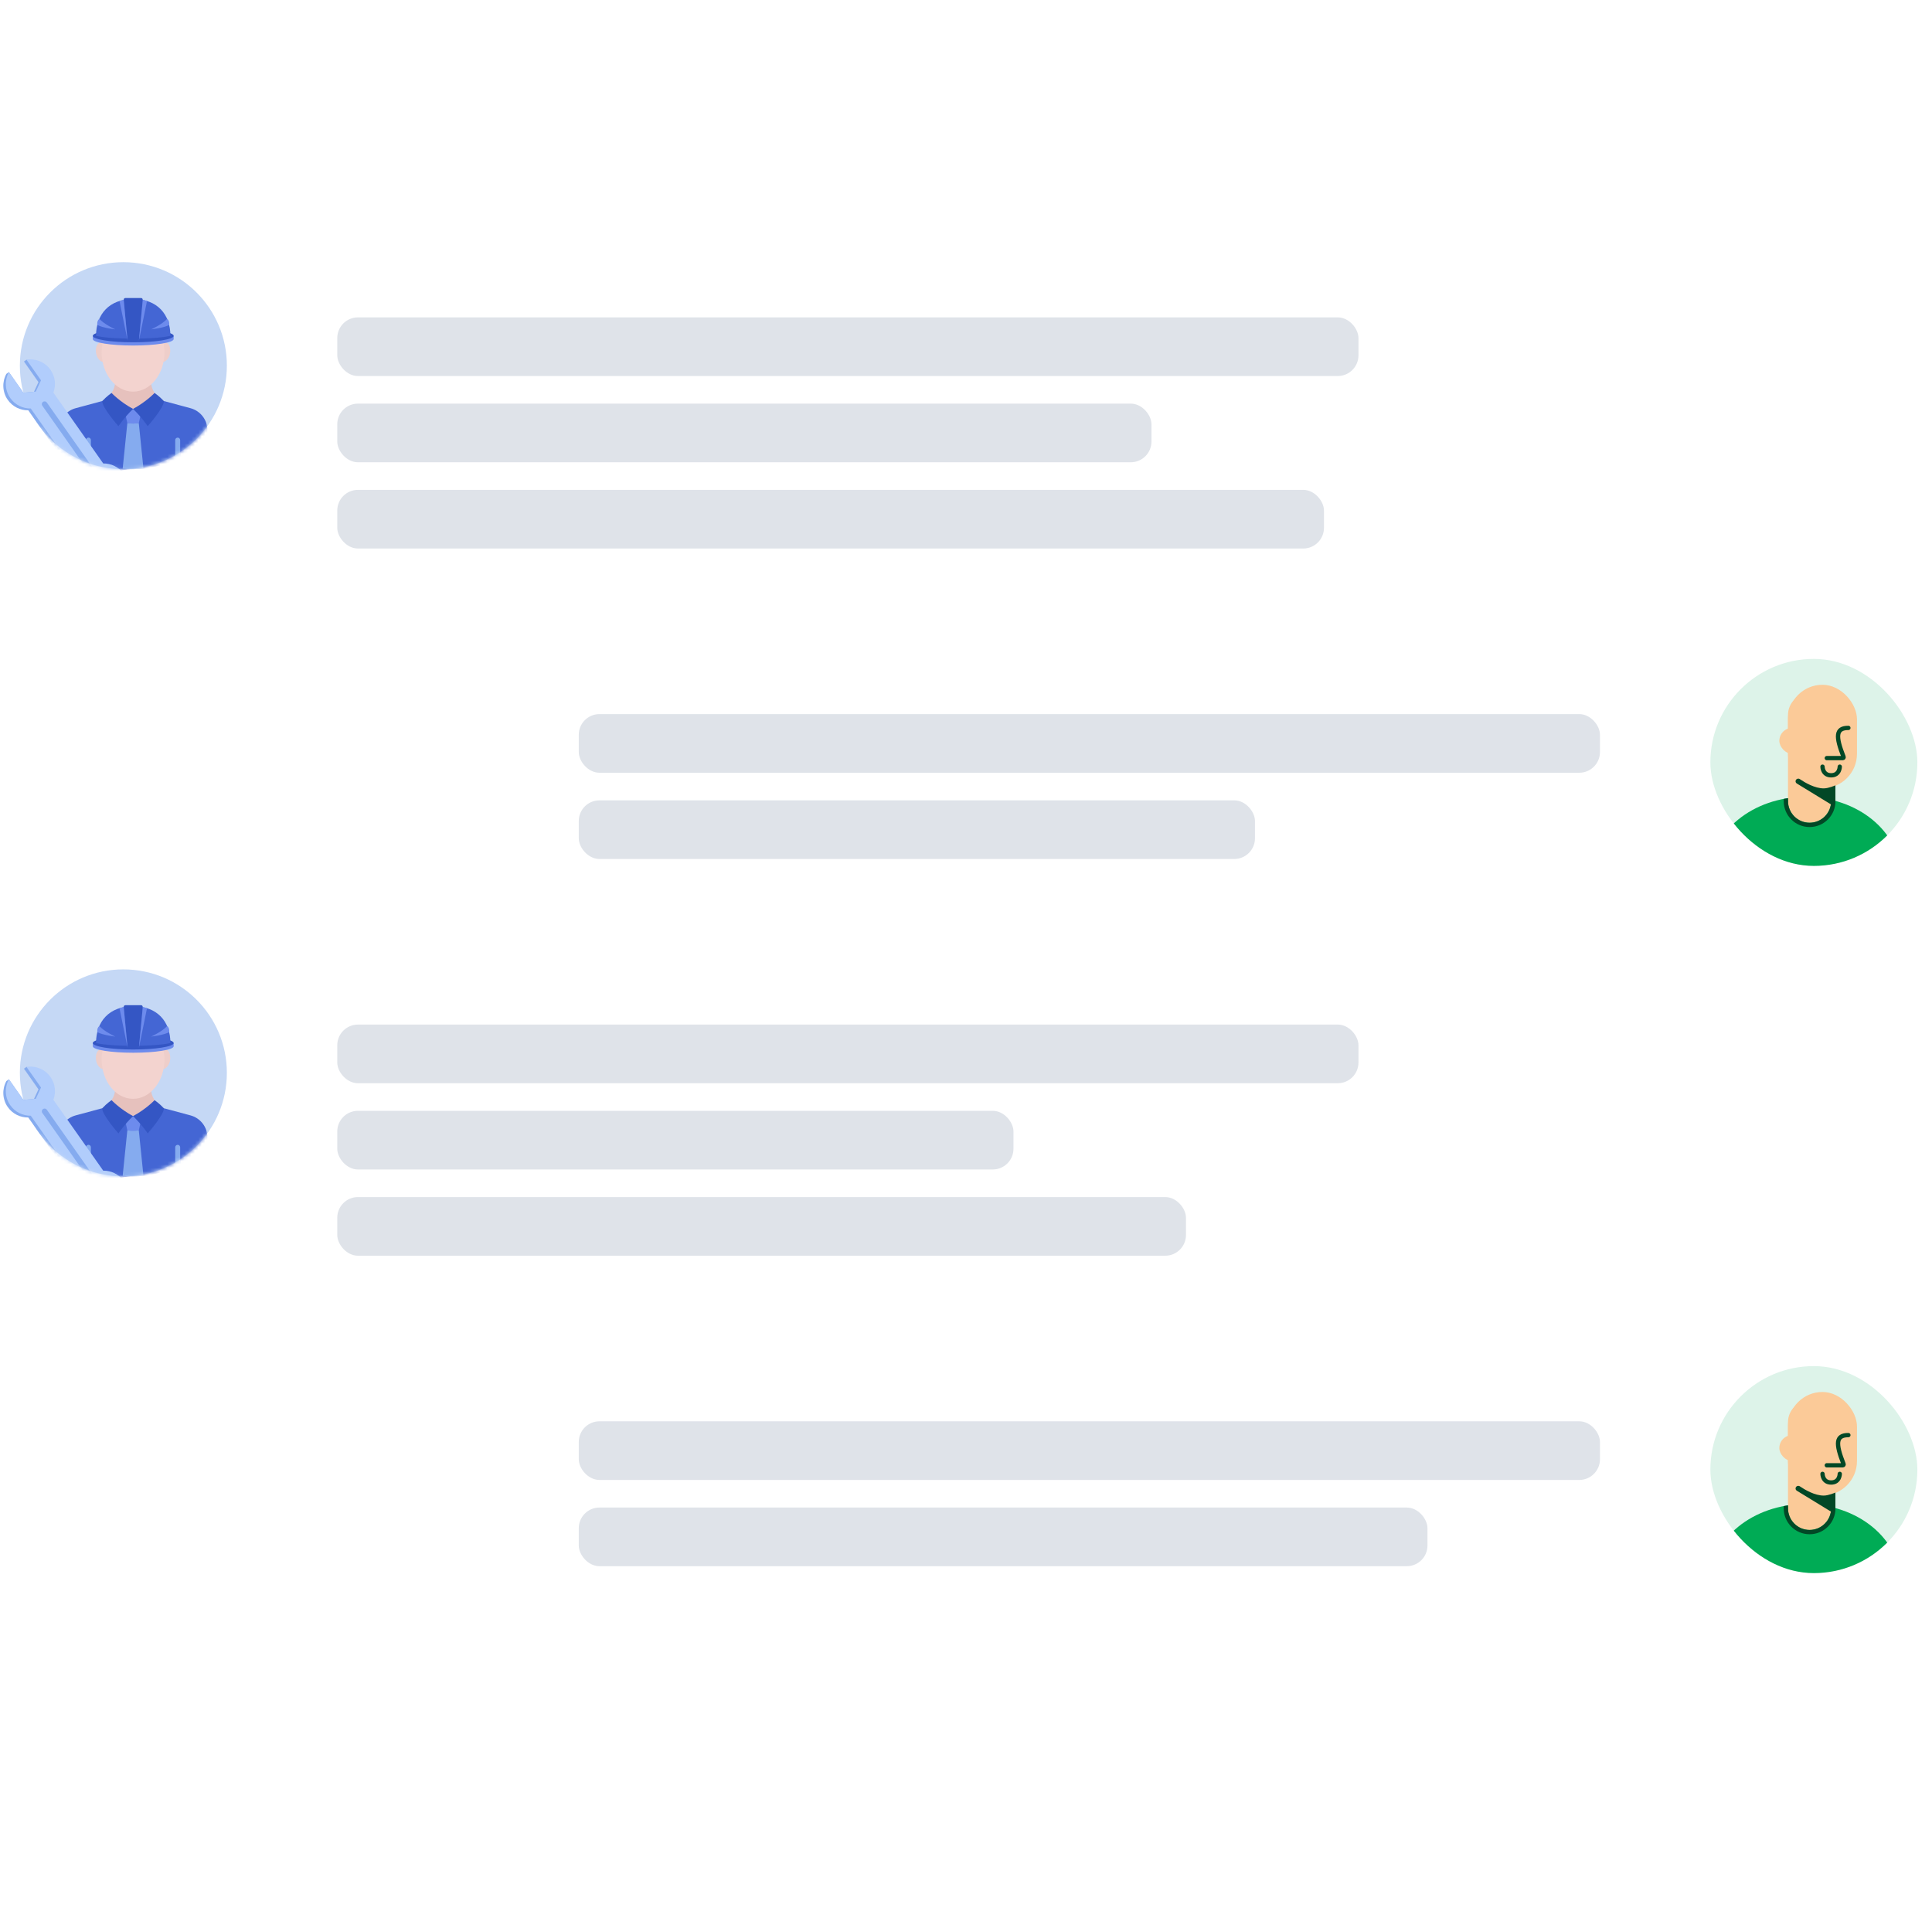 <?xml version="1.0" encoding="UTF-8"?> <svg xmlns="http://www.w3.org/2000/svg" width="560" height="554" viewBox="0 0 560 554" fill="none"> <g filter="url(#filter0_d_295_314)"> <rect width="328" height="74" rx="16" transform="matrix(-1 0 0 1 479.758 191)" fill="white"></rect> </g> <rect x="167.758" y="207" width="296" height="17" rx="6" fill="#DFE3E9"></rect> <rect x="167.758" y="232" width="196" height="17" rx="6" fill="#DFE3E9"></rect> <g clip-path="url(#clip0_295_314)"> <g clip-path="url(#clip1_295_314)"> <rect x="495.758" y="191" width="60" height="60" rx="30" fill="#DDF3E9"></rect> <ellipse cx="523.258" cy="253.496" rx="27.5" ry="22.5" fill="#00AB55"></ellipse> <path d="M518.258 207.246C518.258 203.794 521.056 200.996 524.508 200.996V200.996C527.96 200.996 530.758 203.794 530.758 207.246V232.246C530.758 235.698 527.96 238.496 524.508 238.496V238.496C521.056 238.496 518.258 235.698 518.258 232.246V207.246Z" fill="#FBCA98"></path> <path fill-rule="evenodd" clip-rule="evenodd" d="M532.02 232.161V232.242C532.02 236.384 528.662 239.742 524.52 239.742C520.377 239.742 517.02 236.384 517.02 232.242V231.579C517.433 231.5 517.849 231.429 518.27 231.366V232.242C518.27 235.694 521.068 238.492 524.52 238.492C527.971 238.492 530.77 235.694 530.77 232.242V231.844C531.19 231.942 531.607 232.047 532.02 232.161Z" fill="#024826"></path> <rect x="518.258" y="198.5" width="20" height="30" rx="10" fill="#FBCA98"></rect> <path d="M529.508 219.754H534.139C534.315 219.754 534.435 219.572 534.37 219.408C532.009 213.411 532.078 211.004 535.758 211.004" stroke="#024826" stroke-width="1.25" stroke-linecap="round" stroke-linejoin="round"></path> <path d="M528.266 222.242C528.266 222.242 528.266 224.742 530.766 224.742C533.266 224.742 533.266 222.242 533.266 222.242" stroke="#024826" stroke-width="1.25" stroke-linecap="round" stroke-linejoin="round"></path> <path d="M532.004 227.649V232.184L531.652 233.753L520.811 227.115C520.511 226.931 520.379 226.563 520.494 226.231C520.664 225.743 521.271 225.561 521.698 225.853C523.097 226.81 525.982 228.533 528.619 228.533C530.03 228.533 532.004 227.649 532.004 227.649Z" fill="#024826"></path> <rect x="515.75" y="211.004" width="7.5" height="7.5" rx="3.75" fill="#FBCA98"></rect> </g> </g> <g filter="url(#filter1_d_295_314)"> <rect width="328" height="74" rx="16" transform="matrix(-1 0 0 1 479.758 396)" fill="white"></rect> </g> <rect x="167.758" y="412" width="296" height="17" rx="6" fill="#DFE3E9"></rect> <rect x="167.758" y="437" width="246" height="17" rx="6" fill="#DFE3E9"></rect> <g clip-path="url(#clip2_295_314)"> <g clip-path="url(#clip3_295_314)"> <rect x="495.758" y="396" width="60" height="60" rx="30" fill="#DDF3E9"></rect> <ellipse cx="523.258" cy="458.496" rx="27.5" ry="22.5" fill="#00AB55"></ellipse> <path d="M518.258 412.246C518.258 408.794 521.056 405.996 524.508 405.996V405.996C527.96 405.996 530.758 408.794 530.758 412.246V437.246C530.758 440.698 527.96 443.496 524.508 443.496V443.496C521.056 443.496 518.258 440.698 518.258 437.246V412.246Z" fill="#FBCA98"></path> <path fill-rule="evenodd" clip-rule="evenodd" d="M532.02 437.161V437.242C532.02 441.384 528.662 444.742 524.52 444.742C520.377 444.742 517.02 441.384 517.02 437.242V436.579C517.433 436.5 517.849 436.429 518.27 436.366V437.242C518.27 440.694 521.068 443.492 524.52 443.492C527.971 443.492 530.77 440.694 530.77 437.242V436.844C531.19 436.942 531.607 437.047 532.02 437.161Z" fill="#024826"></path> <rect x="518.258" y="403.5" width="20" height="30" rx="10" fill="#FBCA98"></rect> <path d="M529.508 424.754H534.139C534.315 424.754 534.435 424.572 534.37 424.408C532.009 418.411 532.078 416.004 535.758 416.004" stroke="#024826" stroke-width="1.25" stroke-linecap="round" stroke-linejoin="round"></path> <path d="M528.266 427.242C528.266 427.242 528.266 429.742 530.766 429.742C533.266 429.742 533.266 427.242 533.266 427.242" stroke="#024826" stroke-width="1.25" stroke-linecap="round" stroke-linejoin="round"></path> <path d="M532.004 432.649V437.184L531.652 438.753L520.811 432.115C520.511 431.931 520.379 431.563 520.494 431.231C520.664 430.743 521.271 430.561 521.698 430.853C523.097 431.81 525.982 433.533 528.619 433.533C530.03 433.533 532.004 432.649 532.004 432.649Z" fill="#024826"></path> <rect x="515.75" y="416.004" width="7.5" height="7.5" rx="3.75" fill="#FBCA98"></rect> </g> </g> <path d="M5.758 105.997C5.758 122.57 19.195 136 35.754 136C52.313 136 65.758 122.57 65.758 105.997C65.758 89.423 52.328 76 35.754 76C19.181 76 5.758 89.43 5.758 105.997Z" fill="#C5D8F5"></path> <mask id="mask0_295_314" style="mask-type:alpha" maskUnits="userSpaceOnUse" x="0" y="76" width="66" height="60"> <path d="M8.32 92.767C-3.634 108.236 -2.93 119.135 11.883 124.166C17.365 131.359 26.02 136 35.755 136C52.314 136 65.758 122.57 65.758 105.997C65.758 89.423 52.328 76 35.755 76C19.182 76 11.883 86.439 8.32 92.767Z" fill="#F2F4F7"></path> </mask> <g mask="url(#mask0_295_314)"> <path d="M38.567 135.994C47.047 135.994 54.683 132.471 60.133 126.817V124.736C60.133 121.72 58.094 119.083 55.183 118.316L47.49 116.249H29.637L21.966 118.316C19.048 119.083 17.016 121.72 17.016 124.736V138.581C22.465 144.227 30.101 135.994 38.574 135.994H38.567Z" fill="#4466D4"></path> <path d="M43.848 111.58C43.778 111.221 43.722 109.196 43.687 108.858H33.456C33.42 109.196 33.364 111.214 33.294 111.58C32.893 113.654 31.501 115.341 29.645 116.256L38.575 118.534L47.505 116.256C45.648 115.341 44.256 113.654 43.855 111.58H43.848Z" fill="#E6C1BD"></path> <path d="M25.629 126.852C25.236 126.852 24.912 127.175 24.912 127.569V132.639C25.39 132.878 25.861 133.11 26.347 133.328V127.562C26.347 127.161 26.03 126.845 25.629 126.845V126.852Z" fill="#85ABEF"></path> <path d="M51.504 126.853C51.103 126.853 50.787 127.176 50.787 127.57V133.329C51.272 133.111 51.75 132.879 52.221 132.639V127.57C52.221 127.169 51.898 126.853 51.504 126.853Z" fill="#85ABEF"></path> <path d="M48.179 99.296C47.209 99.092 45.922 100.365 45.592 101.862C45.261 103.353 45.782 104.731 46.752 104.942C47.729 105.146 48.91 104.141 49.241 102.65C49.571 101.152 49.15 99.507 48.179 99.303V99.296Z" fill="#EECECA"></path> <path d="M28.956 99.296C29.926 99.092 31.213 100.365 31.543 101.862C31.874 103.353 31.354 104.731 30.383 104.942C29.413 105.146 28.232 104.141 27.901 102.65C27.571 101.152 27.985 99.507 28.956 99.303V99.296Z" fill="#EECECA"></path> <path d="M38.568 90.71C33.54 90.71 29.469 95.822 29.469 102.115C29.469 108.408 33.54 113.52 38.568 113.52C43.595 113.52 47.666 108.408 47.666 102.115C47.666 95.822 43.595 90.71 38.568 90.71Z" fill="#F3D3CF"></path> <path d="M40.234 122.669C39.123 122.816 38.012 122.816 36.908 122.669L36.008 118.534H41.141L40.234 122.669Z" fill="#6D8BED"></path> <path d="M36.907 122.668L35.557 135.838C36.548 135.936 37.554 135.993 38.566 135.993C39.579 135.993 40.591 135.936 41.583 135.838L40.233 122.668C39.122 122.816 38.011 122.816 36.907 122.668Z" fill="#85ABEF"></path> <path d="M32.336 113.914C32.336 113.914 31.035 114.765 29.643 116.256C29.474 118.056 34.333 123.54 34.333 123.54C34.333 123.54 35.978 121.044 38.566 118.534C34.678 116.424 32.343 113.907 32.343 113.907L32.336 113.914Z" fill="#3456C4"></path> <path d="M44.803 113.914C44.803 113.914 46.097 114.765 47.496 116.256C47.665 118.056 42.813 123.54 42.813 123.54C42.813 123.54 41.161 121.044 38.566 118.534C42.462 116.424 44.803 113.907 44.803 113.907V113.914Z" fill="#3456C4"></path> <path d="M26.9 97.348V98.283C26.9 99.317 32.146 100.16 38.615 100.16C45.084 100.16 50.337 99.317 50.337 98.283V97.348H26.9Z" fill="#6D8BED"></path> <path d="M50.337 97.348C50.337 98.388 45.091 99.225 38.615 99.225C32.139 99.225 26.9 98.388 26.9 97.348C26.9 96.307 32.146 95.478 38.615 95.478C45.084 95.478 50.337 96.314 50.337 97.348Z" fill="#3456C4"></path> <path d="M38.615 86.681C31.64 86.681 27.836 91.132 27.836 97.34C27.836 97.34 30.515 98.149 38.559 98.149C46.603 98.149 49.395 97.34 49.395 97.34C49.395 91.124 45.591 86.681 38.608 86.681H38.615Z" fill="#4466D4"></path> <path d="M40.26 98.691H36.969L35.858 86.906C35.83 86.632 36.048 86.386 36.322 86.386H40.9C41.181 86.386 41.392 86.632 41.364 86.906L40.253 98.691H40.26Z" fill="#3456C4"></path> <path d="M36.969 98.691L35.858 86.906C35.858 86.906 35.486 86.991 35.225 87.068C34.958 87.138 34.635 87.237 34.635 87.237L36.969 98.684V98.691Z" fill="#6D8BED"></path> <path d="M40.273 98.691L41.392 86.906C41.392 86.906 41.764 86.991 42.024 87.068C42.291 87.138 42.615 87.237 42.615 87.237L40.273 98.684V98.691Z" fill="#6D8BED"></path> <path d="M28.207 94.191C29.824 95.084 33.424 95.478 33.424 95.478C33.424 95.478 30.197 94.015 28.805 92.426C28.003 92.995 28.207 94.191 28.207 94.191Z" fill="#6D8BED"></path> <path d="M49.036 94.191C47.419 95.084 43.818 95.478 43.818 95.478C43.818 95.478 47.039 94.015 48.445 92.426C49.24 92.995 49.036 94.191 49.036 94.191Z" fill="#6D8BED"></path> <path d="M8.194 118.936L22.643 139.472C21.838 141.602 22.07 144.078 23.48 146.078C25.741 149.292 29.941 150.242 34.132 147.294C37.347 145.028 37.393 141.1 35.127 137.885C33.718 135.881 31.465 134.826 29.19 134.859L14.745 114.323C15.545 112.193 15.308 109.72 13.903 107.717C11.796 104.71 7.673 104.274 7.673 104.274L6.945 104.791L11.146 110.764L9.851 113.559L6.777 113.837L2.577 107.859L1.848 108.375C0.574 110.687 0.635 113.61 2.251 115.914C3.661 117.913 5.913 118.968 8.189 118.935L8.194 118.936Z" fill="#85ABEF"></path> <path d="M8.921 118.42L23.365 138.955C22.566 141.086 22.797 143.562 24.207 145.566C26.468 148.781 30.912 149.554 34.131 147.294C37.346 145.029 38.12 140.584 35.859 137.37C34.45 135.366 32.198 134.311 29.922 134.343L15.473 113.807C16.277 111.677 16.046 109.201 14.636 107.197C13.016 104.893 10.279 103.852 7.678 104.271L11.884 110.245L10.37 113.513L6.782 113.834L2.581 107.855C1.307 110.167 1.367 113.095 2.984 115.394C4.393 117.398 6.645 118.452 8.922 118.415L8.921 118.42Z" fill="#B1CDFC"></path> <path d="M12.129 117.005C12.164 116.802 12.279 116.617 12.458 116.487C12.819 116.233 13.32 116.321 13.574 116.682L26.589 135.185C26.842 135.551 26.755 136.047 26.395 136.301C26.034 136.555 25.532 136.467 25.279 136.106L12.264 117.603C12.135 117.42 12.095 117.203 12.129 117.005Z" fill="#85ABEF"></path> </g> <g filter="url(#filter2_d_295_314)"> <rect x="81.758" y="76" width="328" height="99" rx="16" fill="white"></rect> </g> <rect x="97.758" y="92" width="296" height="17" rx="6" fill="#DFE3E9"></rect> <rect x="97.758" y="117" width="236" height="17" rx="6" fill="#DFE3E9"></rect> <rect x="97.758" y="142" width="286" height="17" rx="6" fill="#DFE3E9"></rect> <path d="M5.758 310.997C5.758 327.57 19.195 341 35.754 341C52.313 341 65.758 327.57 65.758 310.997C65.758 294.423 52.328 281 35.754 281C19.181 281 5.758 294.43 5.758 310.997Z" fill="#C5D8F5"></path> <mask id="mask1_295_314" style="mask-type:alpha" maskUnits="userSpaceOnUse" x="0" y="281" width="66" height="60"> <path d="M8.32 297.767C-3.634 313.236 -2.93 324.135 11.883 329.166C17.365 336.359 26.02 341 35.755 341C52.314 341 65.758 327.57 65.758 310.997C65.758 294.423 52.328 281 35.755 281C19.182 281 11.883 291.439 8.32 297.767Z" fill="#F2F4F7"></path> </mask> <g mask="url(#mask1_295_314)"> <path d="M38.567 340.994C47.047 340.994 54.683 337.471 60.133 331.817V329.736C60.133 326.72 58.094 324.083 55.183 323.316L47.49 321.249H29.637L21.966 323.316C19.048 324.083 17.016 326.72 17.016 329.736V343.581C22.465 349.227 30.101 340.994 38.574 340.994H38.567Z" fill="#4466D4"></path> <path d="M43.848 316.58C43.778 316.221 43.722 314.196 43.687 313.858H33.456C33.42 314.196 33.364 316.214 33.294 316.58C32.893 318.654 31.501 320.341 29.645 321.256L38.575 323.534L47.505 321.256C45.648 320.341 44.256 318.654 43.855 316.58H43.848Z" fill="#E6C1BD"></path> <path d="M25.629 331.852C25.236 331.852 24.912 332.175 24.912 332.569V337.639C25.39 337.878 25.861 338.11 26.347 338.328V332.562C26.347 332.161 26.03 331.845 25.629 331.845V331.852Z" fill="#85ABEF"></path> <path d="M51.504 331.853C51.103 331.853 50.787 332.176 50.787 332.57V338.329C51.272 338.111 51.75 337.879 52.221 337.639V332.57C52.221 332.169 51.898 331.853 51.504 331.853Z" fill="#85ABEF"></path> <path d="M48.179 304.296C47.209 304.092 45.922 305.365 45.592 306.862C45.261 308.353 45.782 309.731 46.752 309.942C47.729 310.146 48.91 309.141 49.241 307.65C49.571 306.152 49.15 304.507 48.179 304.303V304.296Z" fill="#EECECA"></path> <path d="M28.956 304.296C29.926 304.092 31.213 305.365 31.543 306.862C31.874 308.353 31.354 309.731 30.383 309.942C29.413 310.146 28.232 309.141 27.901 307.65C27.571 306.152 27.985 304.507 28.956 304.303V304.296Z" fill="#EECECA"></path> <path d="M38.568 295.71C33.54 295.71 29.469 300.822 29.469 307.115C29.469 313.408 33.54 318.52 38.568 318.52C43.595 318.52 47.666 313.408 47.666 307.115C47.666 300.822 43.595 295.71 38.568 295.71Z" fill="#F3D3CF"></path> <path d="M40.234 327.669C39.123 327.816 38.012 327.816 36.908 327.669L36.008 323.534H41.141L40.234 327.669Z" fill="#6D8BED"></path> <path d="M36.907 327.668L35.557 340.838C36.548 340.936 37.554 340.993 38.566 340.993C39.579 340.993 40.591 340.936 41.583 340.838L40.233 327.668C39.122 327.816 38.011 327.816 36.907 327.668Z" fill="#85ABEF"></path> <path d="M32.336 318.914C32.336 318.914 31.035 319.765 29.643 321.256C29.474 323.056 34.333 328.54 34.333 328.54C34.333 328.54 35.978 326.044 38.566 323.534C34.678 321.424 32.343 318.907 32.343 318.907L32.336 318.914Z" fill="#3456C4"></path> <path d="M44.803 318.914C44.803 318.914 46.097 319.765 47.496 321.256C47.665 323.056 42.813 328.54 42.813 328.54C42.813 328.54 41.161 326.044 38.566 323.534C42.462 321.424 44.803 318.907 44.803 318.907V318.914Z" fill="#3456C4"></path> <path d="M26.9 302.348V303.283C26.9 304.317 32.146 305.16 38.615 305.16C45.084 305.16 50.337 304.317 50.337 303.283V302.348H26.9Z" fill="#6D8BED"></path> <path d="M50.337 302.348C50.337 303.389 45.091 304.225 38.615 304.225C32.139 304.225 26.9 303.389 26.9 302.348C26.9 301.307 32.146 300.478 38.615 300.478C45.084 300.478 50.337 301.314 50.337 302.348Z" fill="#3456C4"></path> <path d="M38.615 291.681C31.64 291.681 27.836 296.132 27.836 302.34C27.836 302.34 30.515 303.149 38.559 303.149C46.603 303.149 49.395 302.34 49.395 302.34C49.395 296.125 45.591 291.681 38.608 291.681H38.615Z" fill="#4466D4"></path> <path d="M40.26 303.691H36.969L35.858 291.906C35.83 291.632 36.048 291.386 36.322 291.386H40.9C41.181 291.386 41.392 291.632 41.364 291.906L40.253 303.691H40.26Z" fill="#3456C4"></path> <path d="M36.969 303.691L35.858 291.906C35.858 291.906 35.486 291.991 35.225 292.068C34.958 292.138 34.635 292.237 34.635 292.237L36.969 303.684V303.691Z" fill="#6D8BED"></path> <path d="M40.273 303.691L41.392 291.906C41.392 291.906 41.764 291.991 42.024 292.068C42.291 292.138 42.615 292.237 42.615 292.237L40.273 303.684V303.691Z" fill="#6D8BED"></path> <path d="M28.207 299.191C29.824 300.084 33.424 300.478 33.424 300.478C33.424 300.478 30.197 299.015 28.805 297.426C28.003 297.995 28.207 299.191 28.207 299.191Z" fill="#6D8BED"></path> <path d="M49.036 299.191C47.419 300.084 43.818 300.478 43.818 300.478C43.818 300.478 47.039 299.015 48.445 297.426C49.24 297.995 49.036 299.191 49.036 299.191Z" fill="#6D8BED"></path> <path d="M8.194 323.936L22.643 344.472C21.838 346.602 22.07 349.078 23.48 351.078C25.741 354.292 29.941 355.242 34.132 352.294C37.347 350.028 37.393 346.1 35.127 342.885C33.718 340.881 31.465 339.826 29.19 339.859L14.745 319.323C15.545 317.193 15.308 314.72 13.903 312.717C11.796 309.71 7.673 309.274 7.673 309.274L6.945 309.791L11.146 315.764L9.851 318.559L6.777 318.837L2.577 312.859L1.848 313.375C0.574 315.687 0.635 318.61 2.251 320.914C3.661 322.913 5.913 323.968 8.189 323.935L8.194 323.936Z" fill="#85ABEF"></path> <path d="M8.921 323.42L23.365 343.955C22.566 346.086 22.797 348.562 24.207 350.566C26.468 353.781 30.912 354.554 34.131 352.294C37.346 350.029 38.12 345.584 35.859 342.37C34.45 340.366 32.198 339.311 29.922 339.343L15.473 318.807C16.277 316.677 16.046 314.201 14.636 312.197C13.016 309.893 10.279 308.852 7.678 309.271L11.884 315.245L10.37 318.513L6.782 318.834L2.581 312.855C1.307 315.167 1.367 318.095 2.984 320.394C4.393 322.398 6.645 323.452 8.922 323.415L8.921 323.42Z" fill="#B1CDFC"></path> <path d="M12.129 322.005C12.164 321.802 12.279 321.617 12.458 321.487C12.819 321.233 13.32 321.321 13.574 321.682L26.589 340.185C26.842 340.551 26.755 341.047 26.395 341.301C26.034 341.555 25.532 341.467 25.279 341.106L12.264 322.603C12.135 322.42 12.095 322.203 12.129 322.005Z" fill="#85ABEF"></path> </g> <g filter="url(#filter3_d_295_314)"> <rect x="81.758" y="281" width="328" height="99" rx="16" fill="white"></rect> </g> <rect x="97.758" y="297" width="296" height="17" rx="6" fill="#DFE3E9"></rect> <rect x="97.758" y="322" width="196" height="17" rx="6" fill="#DFE3E9"></rect> <rect x="97.758" y="347" width="246" height="17" rx="6" fill="#DFE3E9"></rect> <defs> <filter id="filter0_d_295_314" x="71.758" y="115" width="488" height="234" filterUnits="userSpaceOnUse" color-interpolation-filters="sRGB"> <feFlood flood-opacity="0" result="BackgroundImageFix"></feFlood> <feColorMatrix in="SourceAlpha" type="matrix" values="0 0 0 0 0 0 0 0 0 0 0 0 0 0 0 0 0 0 127 0" result="hardAlpha"></feColorMatrix> <feOffset dy="4"></feOffset> <feGaussianBlur stdDeviation="40"></feGaussianBlur> <feColorMatrix type="matrix" values="0 0 0 0 0.034 0 0 0 0 0.072 0 0 0 0 0.213 0 0 0 0.04 0"></feColorMatrix> <feBlend mode="normal" in2="BackgroundImageFix" result="effect1_dropShadow_295_314"></feBlend> <feBlend mode="normal" in="SourceGraphic" in2="effect1_dropShadow_295_314" result="shape"></feBlend> </filter> <filter id="filter1_d_295_314" x="71.758" y="320" width="488" height="234" filterUnits="userSpaceOnUse" color-interpolation-filters="sRGB"> <feFlood flood-opacity="0" result="BackgroundImageFix"></feFlood> <feColorMatrix in="SourceAlpha" type="matrix" values="0 0 0 0 0 0 0 0 0 0 0 0 0 0 0 0 0 0 127 0" result="hardAlpha"></feColorMatrix> <feOffset dy="4"></feOffset> <feGaussianBlur stdDeviation="40"></feGaussianBlur> <feColorMatrix type="matrix" values="0 0 0 0 0.034 0 0 0 0 0.072 0 0 0 0 0.213 0 0 0 0.04 0"></feColorMatrix> <feBlend mode="normal" in2="BackgroundImageFix" result="effect1_dropShadow_295_314"></feBlend> <feBlend mode="normal" in="SourceGraphic" in2="effect1_dropShadow_295_314" result="shape"></feBlend> </filter> <filter id="filter2_d_295_314" x="1.758" y="0" width="488" height="259" filterUnits="userSpaceOnUse" color-interpolation-filters="sRGB"> <feFlood flood-opacity="0" result="BackgroundImageFix"></feFlood> <feColorMatrix in="SourceAlpha" type="matrix" values="0 0 0 0 0 0 0 0 0 0 0 0 0 0 0 0 0 0 127 0" result="hardAlpha"></feColorMatrix> <feOffset dy="4"></feOffset> <feGaussianBlur stdDeviation="40"></feGaussianBlur> <feColorMatrix type="matrix" values="0 0 0 0 0.034 0 0 0 0 0.072 0 0 0 0 0.213 0 0 0 0.04 0"></feColorMatrix> <feBlend mode="normal" in2="BackgroundImageFix" result="effect1_dropShadow_295_314"></feBlend> <feBlend mode="normal" in="SourceGraphic" in2="effect1_dropShadow_295_314" result="shape"></feBlend> </filter> <filter id="filter3_d_295_314" x="1.758" y="205" width="488" height="259" filterUnits="userSpaceOnUse" color-interpolation-filters="sRGB"> <feFlood flood-opacity="0" result="BackgroundImageFix"></feFlood> <feColorMatrix in="SourceAlpha" type="matrix" values="0 0 0 0 0 0 0 0 0 0 0 0 0 0 0 0 0 0 127 0" result="hardAlpha"></feColorMatrix> <feOffset dy="4"></feOffset> <feGaussianBlur stdDeviation="40"></feGaussianBlur> <feColorMatrix type="matrix" values="0 0 0 0 0.034 0 0 0 0 0.072 0 0 0 0 0.213 0 0 0 0.04 0"></feColorMatrix> <feBlend mode="normal" in2="BackgroundImageFix" result="effect1_dropShadow_295_314"></feBlend> <feBlend mode="normal" in="SourceGraphic" in2="effect1_dropShadow_295_314" result="shape"></feBlend> </filter> <clipPath id="clip0_295_314"> <rect width="60" height="60" fill="white" transform="translate(495.758 191)"></rect> </clipPath> <clipPath id="clip1_295_314"> <rect x="495.758" y="191" width="60" height="60" rx="30" fill="white"></rect> </clipPath> <clipPath id="clip2_295_314"> <rect width="60" height="60" fill="white" transform="translate(495.758 396)"></rect> </clipPath> <clipPath id="clip3_295_314"> <rect x="495.758" y="396" width="60" height="60" rx="30" fill="white"></rect> </clipPath> </defs> </svg> 